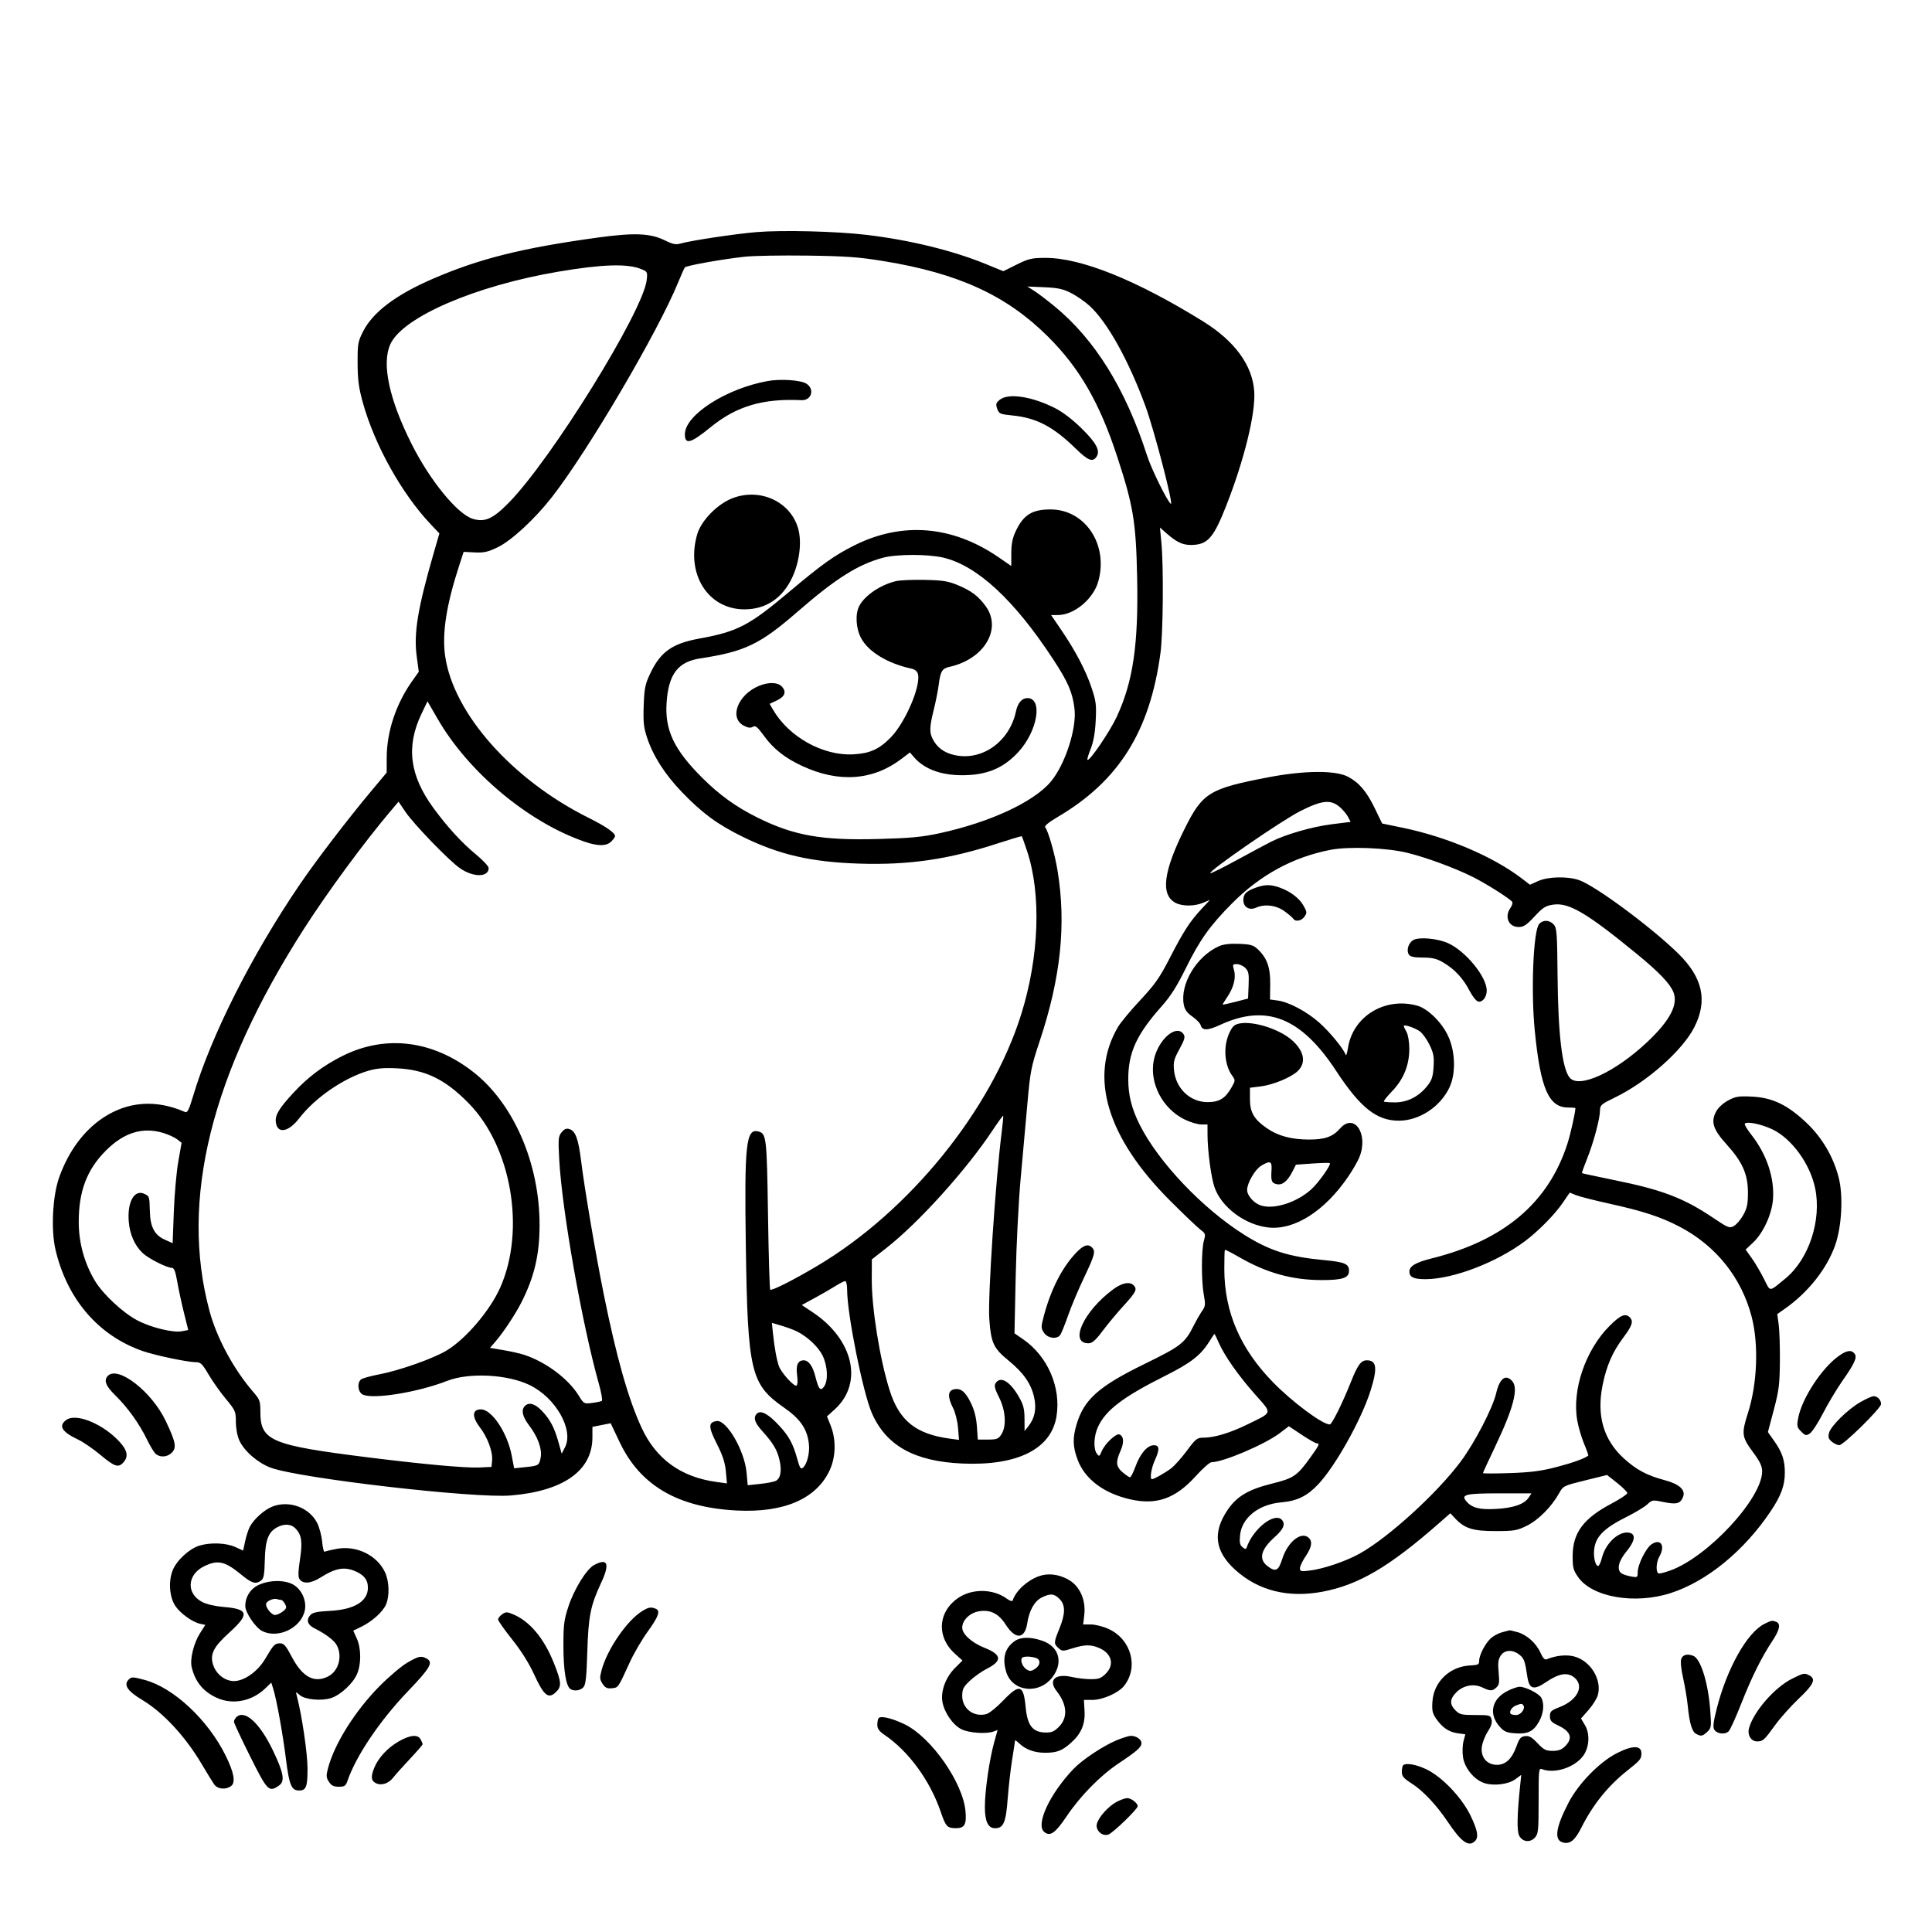<svg version="1.1" width="1024" height="1024" xmlns="http://www.w3.org/2000/svg"><path d="M401.000 123.013 C 389.861 123.941,366.319 127.475,360.881 129.034 C 358.196 129.804,356.693 129.507,352.238 127.328 C 344.594 123.588,336.038 123.263,316.456 125.966 C 276.421 131.494,253.894 137.150,229.123 147.894 C 209.729 156.305,197.607 165.485,192.455 175.663 C 189.703 181.098,189.503 182.257,189.541 192.500 C 189.574 201.207,190.132 205.494,192.218 213.064 C 198.458 235.706,212.862 261.586,228.301 277.893 L 232.881 282.730 230.019 292.615 C 221.412 322.338,219.212 335.598,220.857 347.828 L 221.963 356.046 218.597 360.773 C 209.964 372.898,205.020 387.641,204.971 401.410 L 204.943 409.500 197.404 418.500 C 184.445 433.973,167.592 455.989,158.750 469.000 C 133.271 506.489,111.949 548.782,102.395 580.785 C 100.156 588.284,99.323 589.937,98.061 589.382 C 82.792 582.661,67.799 583.716,54.659 592.438 C 44.366 599.271,36.311 610.188,31.366 624.012 C 27.861 633.807,26.944 651.817,29.413 662.353 C 35.555 688.560,52.115 707.848,75.510 716.040 C 82.135 718.360,99.476 722.000,103.904 722.000 C 106.332 722.000,107.276 722.923,110.512 728.455 C 112.588 732.006,116.697 737.815,119.643 741.364 C 124.759 747.528,125.001 748.080,125.022 753.659 C 125.035 757.146,125.780 761.112,126.871 763.500 C 129.425 769.091,136.614 775.338,143.430 777.888 C 158.437 783.503,251.304 794.258,270.744 792.632 C 298.710 790.294,313.960 779.451,313.990 761.883 L 314.000 756.265 318.838 755.308 L 323.676 754.352 328.439 764.390 C 339.346 787.377,359.272 799.003,390.500 800.600 C 415.577 801.882,432.794 794.393,439.796 779.155 C 443.032 772.115,443.218 762.963,440.275 755.604 L 438.317 750.709 442.315 747.104 C 457.728 733.211,452.458 709.948,430.611 695.443 L 424.956 691.688 431.739 688.008 C 435.469 685.984,440.420 683.129,442.741 681.664 C 445.061 680.199,447.419 679.000,447.980 679.000 C 448.541 679.000,449.000 681.106,449.000 683.681 C 449.000 696.480,457.379 738.201,462.118 749.000 C 469.681 766.233,484.652 774.580,510.000 775.699 C 539.253 776.991,557.145 768.040,559.967 750.703 C 562.463 735.367,555.282 718.794,542.258 709.834 L 537.696 706.694 538.336 676.597 C 538.688 660.044,539.859 636.825,540.938 625.000 C 542.017 613.175,543.636 595.175,544.535 585.000 C 546.065 567.691,546.487 565.548,551.088 551.706 C 562.229 518.193,565.182 489.989,560.533 461.500 C 559.088 452.645,555.620 440.497,553.956 438.462 C 553.418 437.805,555.882 435.789,560.679 432.962 C 593.044 413.888,609.527 387.543,615.086 346.000 C 616.482 335.567,616.769 300.107,615.559 287.555 L 614.793 279.611 618.410 282.787 C 624.256 287.920,627.690 289.284,633.388 288.737 C 640.467 288.057,643.617 284.123,649.903 268.111 C 659.490 243.697,665.530 219.077,664.774 207.505 C 663.866 193.626,654.458 180.741,637.612 170.307 C 602.411 148.502,573.041 136.662,554.231 136.691 C 546.796 136.703,545.247 137.059,538.873 140.223 L 531.784 143.742 522.303 139.869 C 504.862 132.746,481.895 127.147,459.116 124.465 C 443.159 122.586,414.662 121.875,401.000 123.013 M468.335 138.392 C 507.955 144.840,533.526 156.581,555.416 178.377 C 572.155 195.043,582.745 213.374,592.079 241.839 C 600.692 268.100,602.076 276.431,602.702 305.775 C 603.463 341.473,600.574 361.275,591.878 379.948 C 588.207 387.831,577.388 403.721,576.378 402.712 C 576.130 402.463,576.900 399.839,578.090 396.880 C 579.564 393.215,580.410 388.472,580.742 382.000 C 581.176 373.570,580.928 371.599,578.543 364.500 C 575.451 355.300,569.963 344.850,562.395 333.750 L 557.110 326.000 560.805 325.978 C 569.349 325.927,579.459 317.510,582.086 308.260 C 587.621 288.775,575.244 270.041,556.815 270.010 C 547.073 269.993,542.443 272.878,538.377 281.500 C 536.633 285.199,536.017 288.254,536.010 293.243 L 536.000 299.987 529.250 295.351 C 504.815 278.570,478.200 276.372,452.870 289.044 C 442.220 294.373,435.837 298.926,418.086 313.858 C 396.999 331.597,390.870 334.775,370.641 338.458 C 356.279 341.072,350.043 345.515,344.615 357.000 C 341.921 362.699,341.497 364.794,341.173 374.000 C 340.864 382.769,341.160 385.572,342.969 391.000 C 346.227 400.774,352.395 410.417,361.372 419.767 C 372.074 430.915,380.224 436.922,393.500 443.446 C 412.923 452.992,429.799 456.899,455.187 457.728 C 481.709 458.594,502.717 455.529,529.008 446.957 C 535.762 444.755,541.415 443.081,541.570 443.237 C 541.726 443.392,542.977 446.890,544.351 451.010 C 551.982 473.896,550.813 507.019,541.298 537.500 C 525.422 588.359,482.013 641.946,433.217 670.920 C 420.498 678.472,408.968 684.301,408.223 683.556 C 407.908 683.241,407.382 665.325,407.055 643.742 C 406.433 602.712,406.213 600.812,401.957 599.699 C 395.397 597.983,394.494 606.297,395.308 660.941 C 396.290 726.962,397.899 733.757,415.442 745.974 C 424.226 752.091,427.834 757.350,428.736 765.351 C 429.271 770.100,427.739 776.142,425.535 777.971 C 424.431 778.887,423.867 777.998,422.574 773.301 C 420.349 765.225,418.206 761.264,413.031 755.663 C 407.494 749.668,403.461 747.373,401.428 749.060 C 399.066 751.020,399.791 753.813,403.818 758.272 C 409.777 764.871,411.895 768.391,413.135 773.764 C 414.449 779.457,413.754 783.528,411.238 784.868 C 410.282 785.377,406.532 786.110,402.904 786.497 L 396.308 787.200 395.675 780.350 C 394.606 768.791,385.059 752.405,379.846 753.181 C 375.368 753.848,375.378 756.270,379.896 765.181 C 383.061 771.423,384.298 775.193,384.725 779.900 L 385.299 786.229 379.899 785.497 C 360.956 782.930,347.742 773.384,340.037 756.698 C 333.035 741.537,326.833 719.689,320.098 686.462 C 315.706 664.795,309.820 630.151,307.958 615.000 C 306.574 603.747,305.001 599.453,301.903 598.469 C 300.173 597.920,299.158 598.318,297.685 600.123 C 295.915 602.292,295.803 603.548,296.399 614.500 C 297.874 641.606,308.429 701.409,317.357 733.250 C 318.707 738.062,319.441 742.228,318.988 742.507 C 318.536 742.787,316.216 743.272,313.833 743.585 C 309.566 744.145,309.457 744.085,306.683 739.616 C 301.104 730.629,289.180 721.765,277.640 718.024 C 275.517 717.335,270.614 716.239,266.744 715.587 L 259.709 714.401 262.689 710.951 C 266.831 706.153,273.219 696.496,276.368 690.271 C 283.219 676.725,285.958 665.075,285.983 649.381 C 286.034 616.726,272.309 584.990,250.873 568.200 C 229.352 551.342,204.297 548.266,181.500 559.683 C 171.398 564.743,163.225 570.880,155.554 579.165 C 147.913 587.417,145.746 591.017,146.190 594.716 C 146.964 601.162,152.883 600.160,158.688 592.600 C 167.005 581.769,182.405 571.229,195.394 567.477 C 199.741 566.221,203.680 565.893,210.394 566.228 C 225.514 566.982,235.856 572.004,248.306 584.639 C 271.070 607.741,278.674 651.821,265.164 682.362 C 259.769 694.558,246.870 709.715,236.678 715.834 C 229.602 720.083,211.665 726.417,200.961 728.448 C 196.408 729.312,192.079 730.519,191.341 731.132 C 189.178 732.927,189.682 737.760,192.172 739.092 C 197.350 741.863,221.309 738.018,237.000 731.898 C 248.562 727.388,268.711 728.381,280.589 734.045 C 294.465 740.662,304.253 757.808,299.453 767.090 L 297.699 770.482 296.034 764.491 C 293.853 756.641,291.573 752.329,287.187 747.750 C 283.533 743.936,280.363 743.037,278.200 745.200 C 276.122 747.278,276.883 750.830,280.393 755.428 C 285.035 761.509,287.406 768.022,286.581 772.422 C 285.772 776.733,285.559 776.868,278.335 777.623 L 272.500 778.233 271.232 771.547 C 268.925 759.386,260.686 747.000,254.903 747.000 C 250.235 747.000,250.012 750.826,254.349 756.507 C 258.480 761.916,261.265 769.540,260.816 774.208 L 260.500 777.500 254.070 777.802 C 246.841 778.142,224.053 776.069,195.000 772.428 C 143.370 765.958,138.000 763.671,138.000 748.160 C 138.000 742.620,137.691 741.764,134.250 737.787 C 123.900 725.824,114.939 709.275,111.083 695.000 C 95.195 636.181,111.764 569.176,161.272 492.034 C 173.616 472.798,192.902 446.582,206.761 430.196 L 211.246 424.893 214.810 430.196 C 219.231 436.777,237.989 456.179,243.835 460.218 C 250.911 465.107,259.000 465.031,259.000 460.077 C 259.000 459.154,255.903 455.851,252.117 452.737 C 244.691 446.627,236.985 438.199,229.700 428.218 C 217.080 410.928,215.137 395.644,223.367 378.410 L 226.575 371.694 231.905 380.929 C 248.306 409.348,279.966 435.815,309.907 446.136 C 316.963 448.569,321.475 448.525,324.000 446.000 C 325.100 444.900,326.000 443.628,326.000 443.174 C 326.000 441.405,321.100 438.012,312.000 433.480 C 271.508 413.317,240.356 378.216,235.947 347.786 C 234.216 335.839,236.526 320.826,243.299 300.000 L 245.738 292.500 251.619 292.792 C 256.460 293.032,258.594 292.559,263.684 290.116 C 271.035 286.587,283.395 275.177,292.514 263.500 C 311.666 238.976,348.828 175.743,359.510 149.500 C 361.077 145.650,362.655 142.146,363.016 141.714 C 363.826 140.743,383.514 137.251,395.000 136.040 C 399.675 135.547,414.525 135.295,428.000 135.480 C 448.450 135.760,455.117 136.241,468.335 138.392 M339.880 142.626 C 343.136 143.956,343.241 144.168,342.760 148.440 C 340.893 165.004,292.083 243.752,269.517 266.607 C 261.192 275.039,256.984 276.911,250.631 275.008 C 242.497 272.571,227.912 254.734,218.126 235.258 C 206.222 211.563,202.211 192.736,206.878 182.461 C 213.423 168.055,251.907 151.436,296.000 143.977 C 319.253 140.043,332.550 139.633,339.880 142.626 M567.840 155.385 C 570.777 156.892,575.190 159.977,577.645 162.241 C 586.969 170.835,598.070 190.781,607.010 215.000 C 611.720 227.761,622.307 268.500,620.530 267.025 C 618.485 265.328,610.280 248.638,607.981 241.500 C 596.535 205.961,580.271 179.789,558.655 162.126 C 554.705 158.899,549.905 155.267,547.987 154.056 L 544.500 151.852 553.500 152.249 C 560.848 152.573,563.480 153.149,567.840 155.385 M406.831 201.965 C 384.790 205.960,363.000 219.987,363.000 230.181 C 363.000 235.881,366.105 235.010,376.778 226.316 C 390.325 215.282,404.410 211.110,424.772 212.099 C 430.077 212.356,431.945 206.321,427.468 203.387 C 424.504 201.445,413.778 200.706,406.831 201.965 M529.881 211.895 C 527.867 213.526,527.680 214.189,528.543 216.645 C 529.481 219.317,530.002 219.546,536.663 220.212 C 549.380 221.485,558.199 226.103,570.124 237.735 C 576.815 244.262,579.237 245.166,581.290 241.905 C 583.242 238.804,580.942 234.570,573.186 226.983 C 568.298 222.203,563.130 218.279,558.992 216.206 C 546.709 210.054,534.405 208.232,529.881 211.895 M388.011 264.149 C 380.164 267.250,371.695 275.922,369.589 283.013 C 363.351 304.019,375.140 322.929,394.500 322.968 C 405.965 322.992,414.843 317.038,419.987 305.878 C 423.757 297.699,425.016 287.437,423.114 280.404 C 419.191 265.900,402.796 258.308,388.011 264.149 M500.000 295.561 C 517.923 299.784,537.592 317.983,558.144 349.362 C 566.120 361.539,568.397 366.785,569.492 375.503 C 570.802 385.937,564.604 405.113,556.960 414.278 C 547.983 425.039,524.651 435.864,498.000 441.633 C 488.607 443.666,482.627 444.226,465.365 444.691 C 435.515 445.494,420.790 442.889,401.656 433.419 C 390.096 427.697,381.237 421.316,371.974 412.038 C 357.150 397.189,352.291 386.837,353.318 372.290 C 354.379 357.252,359.329 350.772,371.133 348.969 C 394.875 345.342,402.830 341.516,422.870 324.094 C 442.961 306.627,454.807 299.150,468.000 295.608 C 475.270 293.656,491.812 293.632,500.000 295.561 M474.734 308.038 C 466.428 310.105,458.323 315.626,455.411 321.200 C 453.228 325.378,453.640 333.002,456.323 338.093 C 460.201 345.451,470.425 351.661,483.235 354.438 C 484.964 354.812,486.179 355.864,486.538 357.296 C 488.129 363.636,479.798 383.012,472.103 390.868 C 465.961 397.138,461.112 399.327,452.284 399.816 C 436.253 400.703,418.112 390.614,409.709 376.139 L 407.919 373.054 411.696 371.275 C 416.011 369.244,416.954 366.712,414.433 363.926 C 412.297 361.566,407.337 361.415,402.218 363.553 C 390.995 368.241,386.335 380.536,394.233 384.621 C 396.520 385.803,397.827 385.965,399.029 385.214 C 400.392 384.363,401.439 385.223,405.016 390.134 C 409.992 396.968,416.031 401.721,425.127 405.961 C 444.567 415.025,462.742 413.713,477.884 402.155 L 482.271 398.807 484.385 401.269 C 490.301 408.155,500.127 411.430,513.029 410.813 C 524.324 410.273,532.507 406.508,539.851 398.473 C 549.983 387.386,552.842 370.000,544.533 370.000 C 541.660 370.000,539.411 372.604,538.487 377.000 C 535.054 393.336,520.054 403.756,505.294 400.059 C 500.147 398.769,496.652 396.118,494.405 391.800 C 492.537 388.210,492.631 385.310,494.914 376.167 C 495.966 371.950,497.143 366.025,497.529 363.000 C 498.447 355.797,499.334 354.305,503.202 353.456 C 521.620 349.410,531.210 333.389,522.448 321.302 C 518.577 315.962,514.767 313.087,507.655 310.142 C 502.466 307.992,499.695 307.553,490.000 307.347 C 483.675 307.211,476.806 307.523,474.734 308.038 M672.382 411.955 C 641.094 417.934,637.453 420.142,628.108 438.807 C 616.523 461.942,614.975 474.350,623.145 478.575 C 626.729 480.428,633.129 480.391,637.678 478.490 L 641.293 476.980 636.855 481.740 C 630.684 488.359,627.304 493.584,619.965 507.851 C 614.608 518.263,612.154 521.761,604.332 530.128 C 599.228 535.587,593.918 541.990,592.531 544.357 C 577.024 570.818,586.754 603.047,620.376 636.595 C 627.594 643.797,634.766 650.634,636.313 651.788 C 638.952 653.757,639.060 654.122,638.068 657.693 C 636.706 662.600,636.698 678.997,638.054 686.336 C 638.988 691.388,638.889 692.351,637.183 694.769 C 636.123 696.271,634.099 699.798,632.684 702.607 C 628.014 711.877,625.966 713.475,606.637 722.922 C 582.298 734.819,574.532 741.735,570.584 755.028 C 568.453 762.203,568.589 766.827,571.131 773.619 C 574.970 783.881,584.774 791.334,598.741 794.610 C 612.813 797.910,622.885 794.402,633.733 782.424 C 637.431 778.341,641.207 775.000,642.123 775.000 C 648.323 775.000,670.579 765.495,678.453 759.484 L 683.117 755.924 689.943 760.462 C 693.697 762.958,697.271 765.000,697.884 765.000 C 699.657 765.000,699.269 765.871,694.602 772.373 C 687.500 782.267,685.738 783.471,674.147 786.351 C 661.677 789.450,655.531 793.098,650.653 800.297 C 642.554 812.250,643.878 822.311,654.852 832.177 C 667.100 843.189,682.934 847.084,701.228 843.583 C 720.200 839.953,736.475 830.351,762.757 807.279 L 768.705 802.057 771.103 804.626 C 776.226 810.115,780.536 811.500,792.500 811.500 C 802.547 811.500,803.999 811.255,809.254 808.674 C 815.325 805.693,822.368 798.609,826.328 791.500 C 828.532 787.545,828.686 787.468,840.165 784.637 L 851.774 781.775 857.137 786.014 C 860.087 788.346,862.500 790.759,862.500 791.377 C 862.500 791.994,858.682 794.525,854.015 797.000 C 839.252 804.829,833.606 812.434,833.539 824.582 C 833.505 830.796,833.854 832.175,836.391 835.838 C 843.820 846.569,866.469 850.501,885.500 844.364 C 904.694 838.174,924.527 821.917,938.581 800.854 C 944.045 792.665,946.000 787.307,946.000 780.523 C 946.000 773.929,944.595 769.746,940.370 763.766 L 937.027 759.032 940.143 747.266 C 942.870 736.968,943.274 733.753,943.379 721.500 C 943.446 713.800,943.159 705.025,942.741 702.000 L 941.983 696.500 945.946 693.718 C 958.376 684.992,968.251 672.529,972.682 659.977 C 976.193 650.030,977.029 633.651,974.518 624.000 C 971.657 613.000,965.746 602.963,957.541 595.169 C 947.509 585.639,939.474 581.762,928.655 581.231 C 921.512 580.881,919.942 581.129,916.000 583.229 C 913.312 584.661,910.735 587.030,909.601 589.111 C 906.639 594.543,907.939 598.627,915.164 606.600 C 923.524 615.825,926.426 622.360,926.441 632.000 C 926.451 638.127,926.000 640.317,923.976 643.962 C 922.614 646.417,920.375 649.045,919.000 649.803 C 916.650 651.099,915.995 650.842,908.090 645.527 C 892.390 634.969,881.096 630.652,855.697 625.496 C 846.357 623.600,838.607 621.925,838.475 621.774 C 838.342 621.623,839.558 618.205,841.176 614.177 C 844.601 605.656,847.985 593.028,848.034 588.590 C 848.066 585.731,848.655 585.216,855.924 581.701 C 872.897 573.493,891.756 556.801,898.036 544.430 C 905.179 530.356,902.503 518.139,889.479 505.369 C 875.353 491.518,845.751 469.588,837.027 466.510 C 830.945 464.364,820.493 464.593,815.215 466.989 L 810.930 468.933 806.385 465.464 C 791.299 453.948,766.944 443.595,743.534 438.746 L 732.568 436.474 728.705 428.487 C 724.373 419.530,720.396 414.830,714.500 411.703 C 707.923 408.214,691.441 408.313,672.382 411.955 M709.959 427.619 C 711.671 429.060,713.698 431.450,714.464 432.931 L 715.857 435.623 705.823 436.875 C 695.574 438.155,681.498 442.197,673.800 446.073 C 671.435 447.264,663.298 451.621,655.718 455.754 C 648.138 459.888,641.736 463.069,641.491 462.824 C 640.390 461.724,679.087 435.008,689.168 429.908 C 700.564 424.143,705.219 423.631,709.959 427.619 M745.759 451.971 C 755.742 454.392,770.979 459.992,780.500 464.741 C 787.804 468.383,800.541 476.448,801.538 478.062 C 801.856 478.576,801.415 479.997,800.558 481.221 C 797.250 485.943,799.584 491.333,804.936 491.333 C 807.560 491.333,809.114 490.300,813.328 485.755 C 817.771 480.962,819.165 480.078,823.219 479.479 C 831.508 478.255,841.010 483.852,867.527 505.578 C 879.249 515.182,885.029 521.208,886.924 525.802 C 889.618 532.333,885.161 540.889,873.175 552.196 C 856.039 568.361,836.809 577.188,831.910 571.137 C 827.968 566.269,825.820 548.093,825.543 517.254 C 825.339 494.469,825.140 491.812,823.503 490.004 C 821.268 487.534,817.817 487.421,815.778 489.750 C 812.702 493.262,811.377 524.900,813.426 545.900 C 816.448 576.876,820.810 587.000,831.135 587.000 C 833.261 587.000,835.000 587.142,835.000 587.316 C 835.000 589.476,832.434 600.954,830.823 606.000 C 820.787 637.436,797.177 657.439,758.850 666.978 C 750.397 669.082,747.000 671.082,747.000 673.955 C 747.000 676.913,749.276 678.000,755.450 677.993 C 770.181 677.976,793.273 669.132,808.500 657.674 C 815.378 652.499,824.020 643.733,828.092 637.802 L 832.004 632.104 835.252 633.436 C 837.038 634.168,845.025 636.207,853.000 637.966 C 870.845 641.902,880.209 644.967,890.075 650.100 C 909.461 660.186,923.064 677.173,928.433 698.000 C 932.211 712.659,931.406 733.393,926.457 748.886 C 922.947 759.876,923.158 761.586,929.000 769.500 C 932.855 774.722,933.995 777.101,933.978 779.887 C 933.890 794.350,904.973 825.453,885.093 832.467 C 882.704 833.310,880.130 834.000,879.374 834.000 C 877.544 834.000,877.624 828.282,879.500 825.000 C 882.770 819.280,880.269 815.283,875.411 818.466 C 872.398 820.440,868.024 829.244,868.010 833.361 C 868.000 836.125,867.871 836.199,864.250 835.522 C 862.188 835.136,859.938 834.356,859.250 833.788 C 856.821 831.781,857.888 827.353,862.000 822.377 C 866.360 817.101,867.124 813.491,864.085 812.527 C 858.748 810.833,851.131 817.453,849.090 825.559 C 848.474 828.001,847.558 830.000,847.053 830.000 C 845.727 830.000,844.631 826.040,844.872 822.123 C 845.327 814.728,849.701 810.165,862.408 803.828 C 866.858 801.609,871.680 798.685,873.123 797.331 C 875.679 794.932,875.903 794.902,881.927 796.146 C 888.667 797.538,890.733 796.953,892.097 793.266 C 893.441 789.633,890.008 786.566,882.306 784.517 C 872.927 782.022,867.247 778.993,860.664 772.976 C 849.858 763.100,846.146 750.255,849.423 734.081 C 851.508 723.792,854.696 716.509,860.487 708.805 C 865.140 702.615,865.872 700.272,863.800 698.200 C 861.495 695.895,858.798 697.042,853.101 702.750 C 840.283 715.593,833.068 736.830,836.010 753.054 C 836.650 756.585,838.286 762.116,839.645 765.345 C 841.004 768.574,841.978 771.336,841.808 771.481 C 840.050 772.989,833.486 775.359,824.914 777.582 C 816.814 779.682,811.333 780.389,800.250 780.767 C 792.413 781.034,786.000 781.033,786.000 780.766 C 786.000 780.499,788.873 774.254,792.385 766.890 C 802.214 746.278,804.944 735.805,801.483 731.982 C 798.002 728.134,794.834 730.564,792.985 738.500 C 791.170 746.291,781.684 764.582,774.314 774.500 C 761.770 791.383,735.977 814.901,720.624 823.455 C 713.345 827.511,701.547 831.522,694.250 832.422 C 689.545 833.002,689.000 832.873,689.000 831.185 C 689.000 830.149,690.342 827.321,691.982 824.900 C 695.165 820.203,695.739 817.139,693.800 815.200 C 689.881 811.281,682.506 817.083,679.579 826.389 C 677.602 832.672,676.020 833.377,671.635 829.927 C 666.979 826.265,668.306 821.207,675.637 814.664 C 680.365 810.444,681.486 807.629,679.306 805.448 C 675.319 801.462,664.043 810.455,660.746 820.249 C 660.423 821.209,659.914 821.160,658.556 820.039 C 657.168 818.893,656.886 817.536,657.250 813.749 C 658.144 804.444,667.063 797.329,679.155 796.274 C 687.537 795.544,692.808 792.958,698.726 786.674 C 707.816 777.023,721.592 752.377,726.381 737.198 C 730.188 725.131,729.697 721.000,724.455 721.000 C 721.381 721.000,719.586 723.437,716.006 732.468 C 711.624 743.522,705.928 755.000,704.823 755.000 C 700.925 755.000,684.951 743.123,674.688 732.595 C 657.369 714.829,648.993 695.424,648.913 672.879 C 648.893 667.329,649.029 662.637,649.215 662.451 C 649.401 662.266,652.668 663.921,656.476 666.130 C 671.149 674.642,684.719 678.444,700.500 678.463 C 711.607 678.477,715.000 677.336,715.000 673.587 C 715.000 669.870,712.805 668.921,701.812 667.890 C 683.069 666.131,672.970 662.929,659.504 654.475 C 637.524 640.675,614.151 616.112,604.157 596.310 C 599.802 587.681,598.000 580.543,598.000 571.924 C 598.000 557.880,602.407 548.283,615.721 533.328 C 620.425 528.044,623.770 522.779,628.430 513.328 C 635.890 498.196,641.222 490.696,652.894 478.921 C 667.986 463.697,685.406 454.226,705.342 450.407 C 714.977 448.562,734.875 449.332,745.759 451.971 M665.741 470.429 C 660.516 472.293,659.000 473.791,659.000 477.087 C 659.000 480.778,662.183 482.693,665.674 481.103 C 670.259 479.014,676.361 479.755,680.750 482.934 C 682.978 484.548,685.097 486.348,685.459 486.934 C 686.566 488.726,689.800 488.123,691.409 485.826 C 692.795 483.848,692.750 483.328,690.913 480.059 C 688.655 476.041,683.956 472.461,678.282 470.437 C 673.515 468.736,670.490 468.735,665.741 470.429 M749.228 498.167 C 746.588 499.513,745.259 503.601,746.712 505.905 C 747.460 507.089,749.372 507.507,754.144 507.529 C 759.257 507.552,761.481 508.096,765.035 510.194 C 771.015 513.724,775.477 518.528,778.862 525.079 C 780.441 528.135,782.471 530.656,783.515 530.859 C 785.821 531.305,788.000 528.461,788.000 525.005 C 788.000 517.702,776.760 503.993,767.364 499.837 C 761.870 497.407,752.427 496.537,749.228 498.167 M646.044 501.525 C 634.219 506.834,625.373 521.514,627.421 532.432 C 627.931 535.152,629.106 536.793,631.977 538.798 C 634.104 540.284,636.062 542.285,636.327 543.245 C 637.186 546.348,639.932 546.327,646.799 543.166 C 671.168 531.945,689.609 539.263,708.121 567.500 C 720.975 587.106,729.659 594.009,741.446 593.990 C 752.345 593.973,763.574 586.523,768.336 576.149 C 771.679 568.866,771.358 557.407,767.581 549.200 C 764.218 541.892,756.815 534.599,751.169 533.030 C 734.013 528.265,716.986 538.692,714.437 555.523 C 714.022 558.261,713.457 559.825,713.180 559.000 C 712.138 555.888,704.947 547.113,699.331 542.098 C 692.710 536.186,683.164 531.100,677.185 530.298 L 673.135 529.755 673.233 521.627 C 673.340 512.675,671.549 507.698,666.534 503.016 C 664.294 500.925,662.737 500.488,656.687 500.253 C 651.817 500.064,648.386 500.474,646.044 501.525 M660.043 513.043 C 661.784 514.784,662.043 516.133,661.793 522.171 L 661.500 529.255 654.750 531.008 C 651.038 531.972,648.000 532.610,648.000 532.425 C 648.000 532.240,649.124 530.432,650.498 528.407 C 653.880 523.424,655.195 518.168,654.056 514.195 C 653.205 511.227,653.312 511.000,655.570 511.000 C 656.906 511.000,658.919 511.919,660.043 513.043 M654.237 543.547 C 652.935 544.458,651.361 547.389,650.404 550.683 C 648.514 557.182,649.557 565.165,652.910 569.874 C 654.853 572.602,654.852 572.628,652.680 576.462 C 649.464 582.141,646.275 584.105,640.193 584.152 C 630.839 584.224,623.185 576.980,622.242 567.163 C 621.831 562.886,622.236 561.324,625.119 556.080 C 627.782 551.237,628.250 549.617,627.385 548.238 C 624.422 543.511,616.880 548.202,613.021 557.172 C 607.364 570.323,614.481 587.093,628.500 593.644 C 631.250 594.929,634.962 595.985,636.750 595.990 L 640.000 596.000 640.008 601.250 C 640.022 609.949,641.921 624.189,643.766 629.415 C 647.464 639.897,659.841 649.146,672.084 650.576 C 686.005 652.203,702.230 641.875,714.710 623.444 C 716.966 620.113,719.529 615.671,720.406 613.572 C 725.564 601.226,717.855 589.499,710.258 598.135 C 706.403 602.516,702.222 604.002,693.782 603.988 C 684.554 603.973,677.433 602.082,671.667 598.115 C 664.665 593.297,662.503 589.617,662.501 582.515 L 662.500 576.529 668.362 575.787 C 674.770 574.975,684.225 571.077,687.695 567.817 C 692.297 563.494,691.423 557.560,685.339 551.822 C 677.555 544.479,659.692 539.726,654.237 543.547 M752.348 546.492 C 753.778 547.430,756.138 550.627,757.591 553.597 C 759.828 558.168,760.170 559.989,759.822 565.461 C 759.480 570.820,758.889 572.573,756.366 575.713 C 751.908 581.259,745.900 584.286,739.353 584.286 C 736.383 584.286,733.743 584.077,733.488 583.821 C 733.233 583.566,735.215 581.084,737.892 578.306 C 743.960 572.010,747.014 564.405,746.965 555.712 C 746.945 552.224,746.302 548.404,745.500 547.000 C 744.714 545.625,744.055 544.194,744.035 543.820 C 743.983 542.808,749.366 544.538,752.348 546.492 M530.976 599.580 C 527.661 625.386,523.521 687.432,524.342 699.020 C 525.241 711.704,526.553 714.572,534.404 721.000 C 542.506 727.634,546.478 733.306,548.102 740.564 C 549.470 746.677,548.484 751.614,545.019 756.000 L 543.044 758.500 543.013 752.000 C 542.987 746.666,542.452 744.577,540.029 740.353 C 535.262 732.041,530.216 729.115,527.657 733.178 C 526.845 734.469,527.275 736.189,529.519 740.624 C 533.047 747.597,533.561 755.960,530.727 760.290 C 529.165 762.677,528.317 763.000,523.611 763.000 L 518.269 763.000 517.771 756.039 C 517.430 751.281,516.414 747.322,514.560 743.533 C 511.584 737.451,509.084 735.511,505.407 736.434 C 502.322 737.208,502.228 740.567,505.133 746.260 C 506.337 748.621,507.488 753.212,507.776 756.803 L 508.287 763.166 503.394 762.504 C 485.398 760.072,476.617 753.009,471.517 736.864 C 466.327 720.435,461.974 693.303,462.053 677.872 L 462.106 667.500 469.761 661.500 C 486.924 648.048,511.994 620.295,525.957 599.291 C 528.959 594.776,531.545 591.212,531.704 591.371 C 531.864 591.530,531.536 595.224,530.976 599.580 M939.620 598.690 C 949.816 603.683,959.388 616.943,962.062 629.781 C 965.599 646.756,958.715 667.535,946.170 677.750 C 937.384 684.905,938.479 684.897,934.938 677.828 C 933.195 674.348,930.295 669.430,928.494 666.901 L 925.220 662.302 929.214 658.541 C 934.553 653.513,939.106 643.612,939.718 635.696 C 940.600 624.299,936.356 611.690,928.140 601.297 C 925.930 598.500,924.431 595.896,924.811 595.511 C 926.068 594.231,933.985 595.931,939.620 598.690 M86.568 600.502 C 89.281 601.329,92.568 602.835,93.874 603.850 L 96.248 605.695 94.503 615.598 C 93.544 621.044,92.475 633.017,92.129 642.205 L 91.500 658.909 87.316 657.033 C 81.980 654.640,79.688 650.405,79.450 642.500 C 79.197 634.070,79.230 634.194,76.874 632.932 C 71.403 630.004,67.385 636.750,68.242 647.424 C 68.791 654.271,71.395 660.155,75.658 664.187 C 78.678 667.042,88.431 671.974,91.090 671.990 C 92.280 671.998,92.994 673.823,93.931 679.250 C 94.619 683.237,96.215 690.652,97.478 695.726 L 99.775 704.952 96.394 705.586 C 91.618 706.482,79.928 703.609,72.665 699.755 C 64.995 695.684,54.502 685.873,50.306 678.848 C 44.760 669.565,41.785 658.858,41.732 648.000 C 41.652 631.576,45.975 620.048,55.996 609.959 C 65.635 600.254,75.619 597.166,86.568 600.502 M673.946 619.750 C 673.572 625.972,673.890 626.934,676.540 627.599 C 679.583 628.363,682.354 626.182,685.049 620.903 L 686.885 617.305 695.644 616.687 C 700.461 616.347,704.595 616.261,704.830 616.496 C 705.644 617.311,698.842 626.910,694.975 630.404 C 687.284 637.352,675.207 641.202,668.266 638.919 C 664.548 637.696,661.000 633.673,661.000 630.681 C 661.000 627.079,665.170 619.868,668.387 617.906 C 673.089 615.038,674.208 615.409,673.946 619.750 M570.334 664.022 C 562.896 671.825,556.919 683.556,553.215 697.622 C 551.709 703.338,551.717 703.919,553.324 706.372 C 555.220 709.266,559.926 709.999,561.836 707.698 C 562.430 706.982,564.320 702.369,566.034 697.448 C 567.749 692.526,571.592 683.382,574.576 677.127 C 580.238 665.255,580.787 663.187,578.800 661.200 C 576.689 659.089,574.267 659.897,570.334 664.022 M590.000 683.374 C 574.303 694.971,566.498 712.077,576.950 711.975 C 578.914 711.956,580.649 710.421,584.500 705.297 C 587.250 701.638,592.313 695.572,595.750 691.818 C 602.158 684.819,602.887 683.287,600.800 681.200 C 598.717 679.117,594.655 679.935,590.000 683.374 M422.500 705.733 C 428.106 708.566,433.805 713.966,436.022 718.546 C 438.660 723.995,439.040 731.677,436.829 734.834 C 434.894 737.597,433.899 736.467,432.141 729.513 C 430.744 723.984,428.580 721.000,425.967 721.000 C 422.888 721.000,421.752 723.562,422.481 728.863 C 422.877 731.742,422.755 734.033,422.188 734.384 C 420.965 735.140,414.255 727.796,412.880 724.198 C 411.717 721.155,410.422 714.012,409.639 706.320 L 409.111 701.141 414.305 702.679 C 417.162 703.525,420.850 704.899,422.500 705.733 M645.938 711.592 C 649.085 718.706,656.200 728.858,665.101 738.932 C 674.489 749.557,674.804 748.278,661.158 754.978 C 652.022 759.463,643.614 762.000,637.885 762.000 C 634.476 762.000,633.793 762.534,629.079 768.893 C 626.269 772.684,622.514 776.892,620.735 778.245 C 617.571 780.650,611.642 784.000,610.550 784.000 C 609.310 784.000,610.174 778.214,612.022 774.141 C 614.741 768.149,614.614 766.000,611.540 766.000 C 608.138 766.000,604.353 770.389,601.839 777.250 C 600.680 780.413,599.377 783.000,598.943 783.000 C 598.509 783.000,596.769 781.835,595.077 780.411 C 591.495 777.397,591.236 774.926,593.882 769.015 C 595.877 764.559,595.650 761.187,593.295 760.283 C 591.494 759.592,585.545 765.270,583.894 769.255 C 582.739 772.045,582.565 772.125,581.327 770.433 C 579.451 767.867,579.719 761.216,581.890 756.435 C 585.987 747.416,595.126 740.456,617.763 729.115 C 630.964 722.502,636.316 718.375,640.708 711.424 C 642.243 708.993,643.591 707.003,643.703 707.002 C 643.815 707.001,644.821 709.067,645.938 711.592 M974.369 718.847 C 965.381 725.359,955.000 741.324,953.083 751.586 C 952.284 755.860,952.428 756.519,954.648 758.739 C 956.872 760.963,957.290 761.054,959.296 759.743 C 960.508 758.951,963.645 754.121,966.267 749.009 C 968.888 743.897,973.513 736.176,976.544 731.850 C 983.125 722.458,984.506 719.314,982.899 717.378 C 981.162 715.285,978.702 715.709,974.369 718.847 M57.200 729.200 C 54.863 731.537,56.010 734.585,61.090 739.538 C 67.593 745.879,73.948 754.740,77.916 763.000 C 79.633 766.575,81.791 770.063,82.710 770.750 C 85.199 772.610,88.735 772.265,91.065 769.935 C 93.726 767.274,93.140 764.262,87.767 753.000 C 80.427 737.613,62.638 723.762,57.200 729.200 M986.051 743.143 C 979.281 747.025,970.327 755.849,969.397 759.556 C 968.846 761.751,969.175 762.723,970.960 764.169 C 972.204 765.176,973.959 765.988,974.861 765.973 C 977.134 765.935,997.000 746.385,997.000 744.187 C 997.000 741.985,995.120 739.997,993.050 740.009 C 992.197 740.015,989.048 741.425,986.051 743.143 M35.250 752.522 C 30.797 755.672,32.685 758.889,41.405 763.010 C 44.102 764.285,49.445 767.954,53.277 771.164 C 60.718 777.396,62.728 778.063,65.345 775.171 C 68.494 771.692,67.445 768.044,61.696 762.476 C 52.878 753.935,40.068 749.114,35.250 752.522 M810.299 793.664 C 807.961 797.237,802.301 799.234,793.009 799.764 C 784.096 800.272,780.084 799.216,777.055 795.566 C 774.217 792.147,777.034 791.500,794.771 791.500 L 811.715 791.500 810.299 793.664 M144.625 798.415 C 140.308 800.014,134.574 805.079,132.415 809.200 C 131.637 810.685,130.521 814.137,129.934 816.872 L 128.868 821.843 124.684 819.944 C 119.887 817.766,111.634 817.430,105.807 819.176 C 100.290 820.829,93.499 827.128,91.450 832.492 C 89.158 838.493,89.848 846.695,93.036 851.348 C 95.720 855.265,102.161 859.837,106.160 860.664 L 108.820 861.214 105.955 865.732 C 102.666 870.918,100.587 879.454,101.594 883.637 C 103.478 891.461,107.725 896.618,115.000 899.916 C 123.383 903.716,133.542 901.710,140.642 894.852 L 143.784 891.817 144.831 895.158 C 146.619 900.864,149.878 918.903,151.577 932.500 C 153.277 946.101,154.485 949.000,158.455 949.000 C 162.262 949.000,163.000 947.110,163.000 937.367 C 163.000 929.445,159.970 908.869,157.350 899.000 C 156.687 896.504,156.690 896.503,158.859 898.419 C 161.601 900.841,170.424 901.675,175.519 899.994 C 180.456 898.364,186.865 892.484,189.134 887.500 C 191.518 882.267,191.499 873.695,189.091 868.394 L 187.227 864.288 191.502 862.211 C 197.296 859.396,203.011 854.217,204.649 850.298 C 206.529 845.799,206.298 838.253,204.135 833.491 C 199.987 824.360,188.999 818.974,178.485 820.918 C 175.404 821.488,172.522 822.178,172.079 822.451 C 171.636 822.725,171.037 820.341,170.748 817.152 C 170.458 813.964,169.263 809.476,168.091 807.179 C 163.941 799.045,153.476 795.136,144.625 798.415 M156.752 810.250 C 159.912 813.636,160.416 817.395,158.963 826.736 C 158.046 832.634,157.957 835.713,158.673 836.856 C 160.427 839.659,164.712 839.391,169.801 836.161 C 177.388 831.346,182.045 830.364,187.469 832.435 C 192.717 834.439,195.000 837.187,195.000 841.500 C 195.000 848.756,187.797 853.141,174.796 853.799 C 168.061 854.140,165.723 854.649,164.459 856.046 C 162.193 858.549,162.967 861.155,166.507 862.943 C 172.789 866.115,177.192 869.470,178.570 872.135 C 181.584 877.963,179.440 885.687,174.033 888.483 C 166.650 892.301,160.327 888.949,154.701 878.235 C 151.588 872.305,150.467 871.000,148.491 871.000 C 145.659 871.000,144.974 871.704,140.705 879.000 C 136.689 885.865,129.525 891.000,123.964 891.000 C 119.252 891.000,114.616 887.396,112.989 882.467 C 111.139 876.861,113.090 872.952,121.580 865.263 C 132.421 855.445,131.782 852.774,118.339 851.702 C 114.206 851.373,109.532 850.292,107.286 849.146 C 98.562 844.695,99.096 834.552,108.288 830.102 C 115.476 826.623,119.238 827.481,127.835 834.559 C 133.507 839.228,135.492 839.823,138.372 837.717 C 139.800 836.673,140.168 834.670,140.348 826.967 C 140.596 816.377,142.193 812.045,146.763 809.565 C 150.716 807.420,154.342 807.669,156.752 810.250 M314.844 829.522 C 310.856 831.689,304.371 842.154,301.322 851.343 C 298.935 858.539,298.617 861.032,298.624 872.500 C 298.632 885.332,300.010 893.733,302.353 895.235 C 304.366 896.524,307.641 896.055,309.233 894.250 C 310.446 892.874,310.885 888.864,311.284 875.500 C 311.849 856.587,312.973 851.001,318.667 838.809 C 323.366 828.750,322.069 825.599,314.844 829.522 M550.558 835.447 C 544.293 837.751,538.445 843.164,536.760 848.220 C 536.523 848.930,535.299 848.556,533.443 847.208 C 526.483 842.155,515.632 841.905,508.347 846.628 C 497.110 853.914,496.103 867.439,506.122 876.491 L 510.126 880.109 506.125 884.110 C 501.258 888.977,498.536 896.291,499.489 901.937 C 500.456 907.661,505.071 914.321,509.615 916.550 C 513.651 918.530,522.712 919.155,526.623 917.723 L 528.746 916.946 526.889 923.646 C 524.376 932.708,522.000 949.236,522.000 957.656 C 522.000 965.416,523.706 969.000,527.402 969.000 C 531.851 969.000,533.150 965.999,534.077 953.581 C 534.550 947.244,535.626 937.776,536.468 932.540 C 537.311 927.305,538.000 922.774,538.000 922.472 C 538.000 922.169,539.013 922.893,540.250 924.079 C 543.604 927.294,548.338 929.000,553.903 929.000 C 560.110 929.000,562.806 927.987,567.448 923.912 C 573.016 919.023,575.231 913.913,574.833 906.876 L 574.500 900.996 579.000 900.988 C 584.526 900.979,592.859 897.266,595.829 893.490 C 603.576 883.641,599.607 868.984,587.690 863.436 C 584.817 862.098,580.624 861.015,578.297 861.010 L 574.094 861.000 574.670 856.138 C 575.659 847.790,572.241 840.378,565.842 836.990 C 560.728 834.283,555.233 833.728,550.558 835.447 M137.212 839.990 C 132.765 842.008,130.000 846.334,130.000 851.272 C 130.000 854.654,135.385 862.631,138.893 864.445 C 147.389 868.838,159.829 862.761,161.593 853.356 C 162.491 848.570,160.146 843.015,156.067 840.266 C 151.725 837.340,143.322 837.217,137.212 839.990 M561.545 847.455 C 564.753 850.662,564.740 855.220,561.500 863.192 C 558.479 870.627,558.453 871.195,561.023 873.520 C 562.949 875.264,563.298 875.271,568.361 873.675 C 574.833 871.635,578.038 871.571,582.401 873.394 C 589.245 876.254,590.866 882.288,586.077 887.077 C 583.626 889.528,582.347 890.000,578.153 890.000 C 575.403 890.000,570.876 889.474,568.093 888.832 C 559.337 886.811,555.416 890.445,560.027 896.307 C 565.761 903.597,566.102 910.612,560.962 915.536 C 558.522 917.874,557.146 918.392,553.725 918.260 C 547.269 918.012,544.508 914.379,543.635 904.986 C 542.506 892.831,540.421 892.213,531.610 901.422 C 528.231 904.955,524.236 908.154,522.733 908.531 C 516.049 910.208,510.000 905.629,510.000 898.891 C 510.000 895.282,510.571 894.147,514.052 890.836 C 516.281 888.715,520.352 885.842,523.099 884.450 C 531.304 880.292,530.947 876.989,521.906 873.404 C 515.046 870.684,510.000 866.146,510.000 862.697 C 510.000 858.821,513.894 854.934,518.647 854.064 C 524.757 852.947,529.234 855.131,533.062 861.096 C 538.271 869.215,543.196 868.846,544.487 860.241 C 545.484 853.590,548.331 848.579,552.192 846.676 C 556.743 844.433,558.685 844.594,561.545 847.455 M149.047 848.000 C 149.532 848.000,150.449 848.970,151.084 850.156 C 152.068 851.996,151.890 852.580,149.869 854.134 C 148.566 855.136,146.738 855.966,145.807 855.978 C 144.001 856.001,141.000 852.422,141.000 850.245 C 141.000 848.717,144.894 846.926,146.832 847.563 C 147.564 847.803,148.561 848.000,149.047 848.000 M340.466 853.858 C 332.375 858.792,321.841 874.089,318.861 885.232 C 317.795 889.217,317.861 890.139,319.381 892.459 C 320.761 894.565,321.779 895.053,324.280 894.809 C 327.734 894.471,327.539 894.754,333.822 881.000 C 335.958 876.325,340.247 868.985,343.353 864.689 C 349.164 856.652,350.170 853.663,347.418 852.607 C 344.936 851.654,343.720 851.873,340.466 853.858 M266.151 855.607 C 264.968 856.435,264.000 857.674,264.000 858.360 C 264.000 859.046,267.336 863.785,271.414 868.892 C 276.216 874.906,280.340 881.473,283.118 887.529 C 288.207 898.624,290.628 900.637,294.504 896.997 C 297.805 893.895,297.662 891.667,293.492 881.257 C 288.271 868.226,280.721 859.251,271.901 855.592 C 268.705 854.266,268.062 854.268,266.151 855.607 M935.256 860.645 C 926.028 865.194,915.320 884.225,909.869 905.762 C 908.096 912.765,907.790 915.447,908.613 916.762 C 910.031 919.027,914.344 919.514,916.235 917.622 C 917.052 916.805,920.076 910.143,922.955 902.818 C 928.446 888.846,933.668 878.352,939.511 869.550 C 943.284 863.865,943.917 860.566,941.418 859.607 C 939.248 858.774,938.947 858.825,935.256 860.645 M796.000 865.172 C 794.075 865.717,791.444 867.139,790.153 868.331 C 787.190 871.069,784.002 877.216,783.993 880.210 C 783.987 882.239,783.452 882.525,779.295 882.717 C 768.488 883.217,759.956 891.306,759.226 901.745 C 758.890 906.547,759.210 908.064,761.161 910.908 C 764.407 915.639,767.982 918.054,772.669 918.682 L 776.664 919.218 775.685 922.886 C 775.147 924.903,775.030 928.714,775.426 931.355 C 776.296 937.155,781.340 943.297,786.683 945.060 C 791.699 946.716,799.501 945.745,803.209 943.004 L 806.289 940.726 805.681 946.613 C 804.068 962.236,803.926 970.533,805.227 973.000 C 806.973 976.309,810.998 976.765,813.552 973.943 C 815.325 971.984,815.500 970.233,815.500 954.408 C 815.500 937.446,815.548 937.043,817.500 937.763 C 824.122 940.204,834.572 936.776,839.075 930.684 C 842.363 926.237,842.821 919.057,840.109 914.461 L 837.972 910.839 841.974 906.292 C 844.175 903.791,846.389 900.251,846.893 898.424 C 849.133 890.311,843.127 880.415,834.495 877.998 C 830.405 876.853,824.705 877.409,819.921 879.419 C 818.753 879.910,817.860 879.015,816.497 875.992 C 814.194 870.887,809.214 866.431,804.277 865.060 C 802.200 864.483,800.275 864.049,800.000 864.096 C 799.725 864.142,797.925 864.626,796.000 865.172 M537.973 869.704 C 532.651 873.372,531.116 878.679,533.263 885.987 C 536.437 896.794,550.867 898.384,557.980 888.712 C 563.699 880.936,561.241 872.633,552.320 869.593 C 546.265 867.530,541.068 867.570,537.973 869.704 M805.288 877.012 C 807.801 878.989,808.247 880.222,809.537 888.763 C 810.522 895.287,812.906 895.985,819.321 891.630 C 826.197 886.961,830.680 886.174,834.277 889.003 C 839.964 893.476,836.207 901.131,826.500 904.850 C 822.115 906.529,821.500 907.116,821.500 909.619 C 821.500 912.000,822.214 912.811,825.802 914.511 C 832.583 917.724,833.795 921.296,829.545 925.545 C 827.726 927.365,826.014 928.000,822.929 928.000 C 819.356 928.000,818.225 927.424,814.933 923.929 C 811.942 920.753,810.492 919.928,808.341 920.179 C 806.040 920.447,805.291 921.320,803.818 925.451 C 801.420 932.175,798.042 935.400,793.398 935.400 C 787.995 935.400,784.562 931.161,785.444 925.578 C 785.798 923.335,787.230 919.766,788.626 917.647 C 790.362 915.012,790.975 913.036,790.563 911.397 C 789.991 909.117,789.571 909.000,781.935 909.000 C 774.747 909.000,773.653 908.744,771.455 906.545 C 768.236 903.327,768.353 900.493,771.850 896.997 C 775.589 893.257,781.109 892.205,785.645 894.368 C 789.912 896.403,790.895 896.405,793.123 894.388 C 794.612 893.041,794.807 891.735,794.311 886.428 C 793.847 881.455,794.079 879.529,795.382 877.540 C 797.445 874.392,801.671 874.167,805.288 877.012 M891.121 879.202 C 890.616 880.568,890.987 884.456,892.100 889.450 C 893.087 893.876,894.182 900.422,894.535 903.998 C 895.451 913.294,896.789 917.817,898.968 918.983 C 901.633 920.409,902.319 920.283,904.879 917.899 C 907.009 915.913,907.098 915.290,906.473 906.649 C 905.414 892.019,901.416 879.141,897.461 877.623 C 894.316 876.417,891.932 877.010,891.121 879.202 M216.000 881.171 C 212.975 882.905,206.428 888.413,201.451 893.412 C 188.375 906.543,177.300 924.102,173.864 937.150 C 172.799 941.192,172.861 942.139,174.342 944.400 C 175.644 946.387,176.878 947.000,179.575 947.000 C 182.660 947.000,183.245 946.591,184.224 943.750 C 188.776 930.539,201.386 911.879,216.239 896.373 C 228.159 883.929,229.800 881.034,226.066 879.035 C 223.167 877.484,222.002 877.731,216.000 881.171 M548.750 878.630 C 551.730 879.429,551.643 882.533,548.583 884.537 C 546.589 885.844,545.814 885.901,544.147 884.860 C 542.075 883.566,540.699 880.297,541.607 878.826 C 542.203 877.862,545.541 877.770,548.750 878.630 M949.946 889.697 C 940.695 894.279,929.597 906.943,927.049 915.829 C 925.993 919.513,928.072 923.007,931.307 922.985 C 934.388 922.963,935.036 922.379,940.774 914.446 C 943.580 910.566,949.279 904.179,953.438 900.253 C 961.255 892.874,962.610 889.932,959.066 888.035 C 956.387 886.601,956.087 886.656,949.946 889.697 M68.200 890.200 C 65.363 893.037,67.545 896.307,75.429 901.030 C 86.532 907.683,98.304 920.410,107.007 935.169 C 109.708 939.751,112.633 944.513,113.506 945.750 C 115.318 948.318,119.595 948.748,122.464 946.650 C 124.995 944.799,124.058 939.541,119.580 930.472 C 110.228 911.530,91.953 894.469,76.650 890.395 C 70.322 888.710,69.704 888.696,68.200 890.200 M798.985 896.250 C 790.598 900.501,788.874 908.470,794.886 915.198 C 797.216 917.807,798.537 918.370,803.082 918.696 C 809.788 919.177,812.744 917.722,815.712 912.481 C 818.151 908.175,818.640 903.064,816.919 899.849 C 815.735 897.637,808.696 894.057,805.462 894.022 C 804.341 894.010,801.426 895.013,798.985 896.250 M807.487 903.979 C 808.552 905.702,806.019 909.000,803.631 909.000 C 802.368 909.000,801.064 908.731,800.736 908.402 C 799.697 907.364,801.196 904.866,803.389 903.980 C 806.229 902.832,806.778 902.832,807.487 903.979 M125.200 910.200 C 124.540 910.860,124.000 911.925,124.000 912.567 C 124.000 913.209,127.847 921.444,132.549 930.867 C 141.752 949.309,142.544 950.109,147.891 946.364 C 151.154 944.078,150.385 939.709,144.598 927.652 C 137.597 913.065,129.563 905.837,125.200 910.200 M465.750 910.579 C 465.337 910.994,465.000 912.592,465.000 914.131 C 465.000 916.243,465.918 917.551,468.750 919.476 C 481.657 928.245,492.970 943.741,498.645 960.426 C 501.259 968.111,502.053 968.962,506.628 968.985 C 511.240 969.007,512.369 967.006,511.728 959.942 C 510.354 944.787,493.676 920.904,479.642 913.995 C 473.162 910.805,467.025 909.296,465.750 910.579 M211.422 922.931 C 205.567 926.290,200.647 931.516,198.498 936.659 C 196.460 941.537,196.615 943.724,199.093 945.050 C 201.991 946.601,205.908 945.396,208.382 942.193 C 209.527 940.712,213.509 936.261,217.231 932.302 C 220.954 928.343,224.000 924.826,224.000 924.486 C 224.000 924.147,223.534 922.998,222.965 921.934 C 221.481 919.161,217.378 919.515,211.422 922.931 M591.885 922.357 C 584.740 925.297,573.561 932.738,568.870 937.678 C 556.313 950.901,548.803 967.102,553.445 970.954 C 556.572 973.550,559.271 971.678,565.292 962.738 C 572.642 951.824,583.264 941.019,593.024 934.528 C 602.708 928.088,605.000 926.046,605.000 923.861 C 605.000 921.898,602.168 919.986,599.316 920.024 C 598.317 920.037,594.973 921.087,591.885 922.357 M856.917 929.250 C 847.727 933.943,836.579 945.386,831.326 955.518 C 824.461 968.760,823.568 975.352,828.474 976.583 C 832.174 977.512,834.771 975.398,838.141 968.712 C 844.347 956.404,852.276 946.556,862.500 938.457 C 869.371 933.015,869.964 932.293,869.985 929.357 C 870.016 924.993,865.328 924.954,856.917 929.250 M743.667 935.667 C 743.300 936.033,743.000 937.595,743.000 939.136 C 743.000 941.424,743.965 942.556,748.256 945.301 C 754.252 949.136,761.432 956.763,767.270 965.500 C 774.529 976.362,778.455 979.145,781.800 975.800 C 783.842 973.758,783.148 969.951,779.298 962.075 C 774.612 952.488,764.094 941.559,755.812 937.670 C 750.371 935.116,745.089 934.245,743.667 935.667 M591.900 954.991 C 587.480 957.327,582.258 963.124,581.364 966.687 C 580.524 970.034,584.103 973.417,587.389 972.382 C 589.770 971.632,603.000 958.862,603.000 957.313 C 603.000 955.679,599.494 952.997,597.421 953.044 C 596.365 953.069,593.880 953.945,591.900 954.991 " stroke="none" fill="black" fill-rule="evenodd"/></svg>